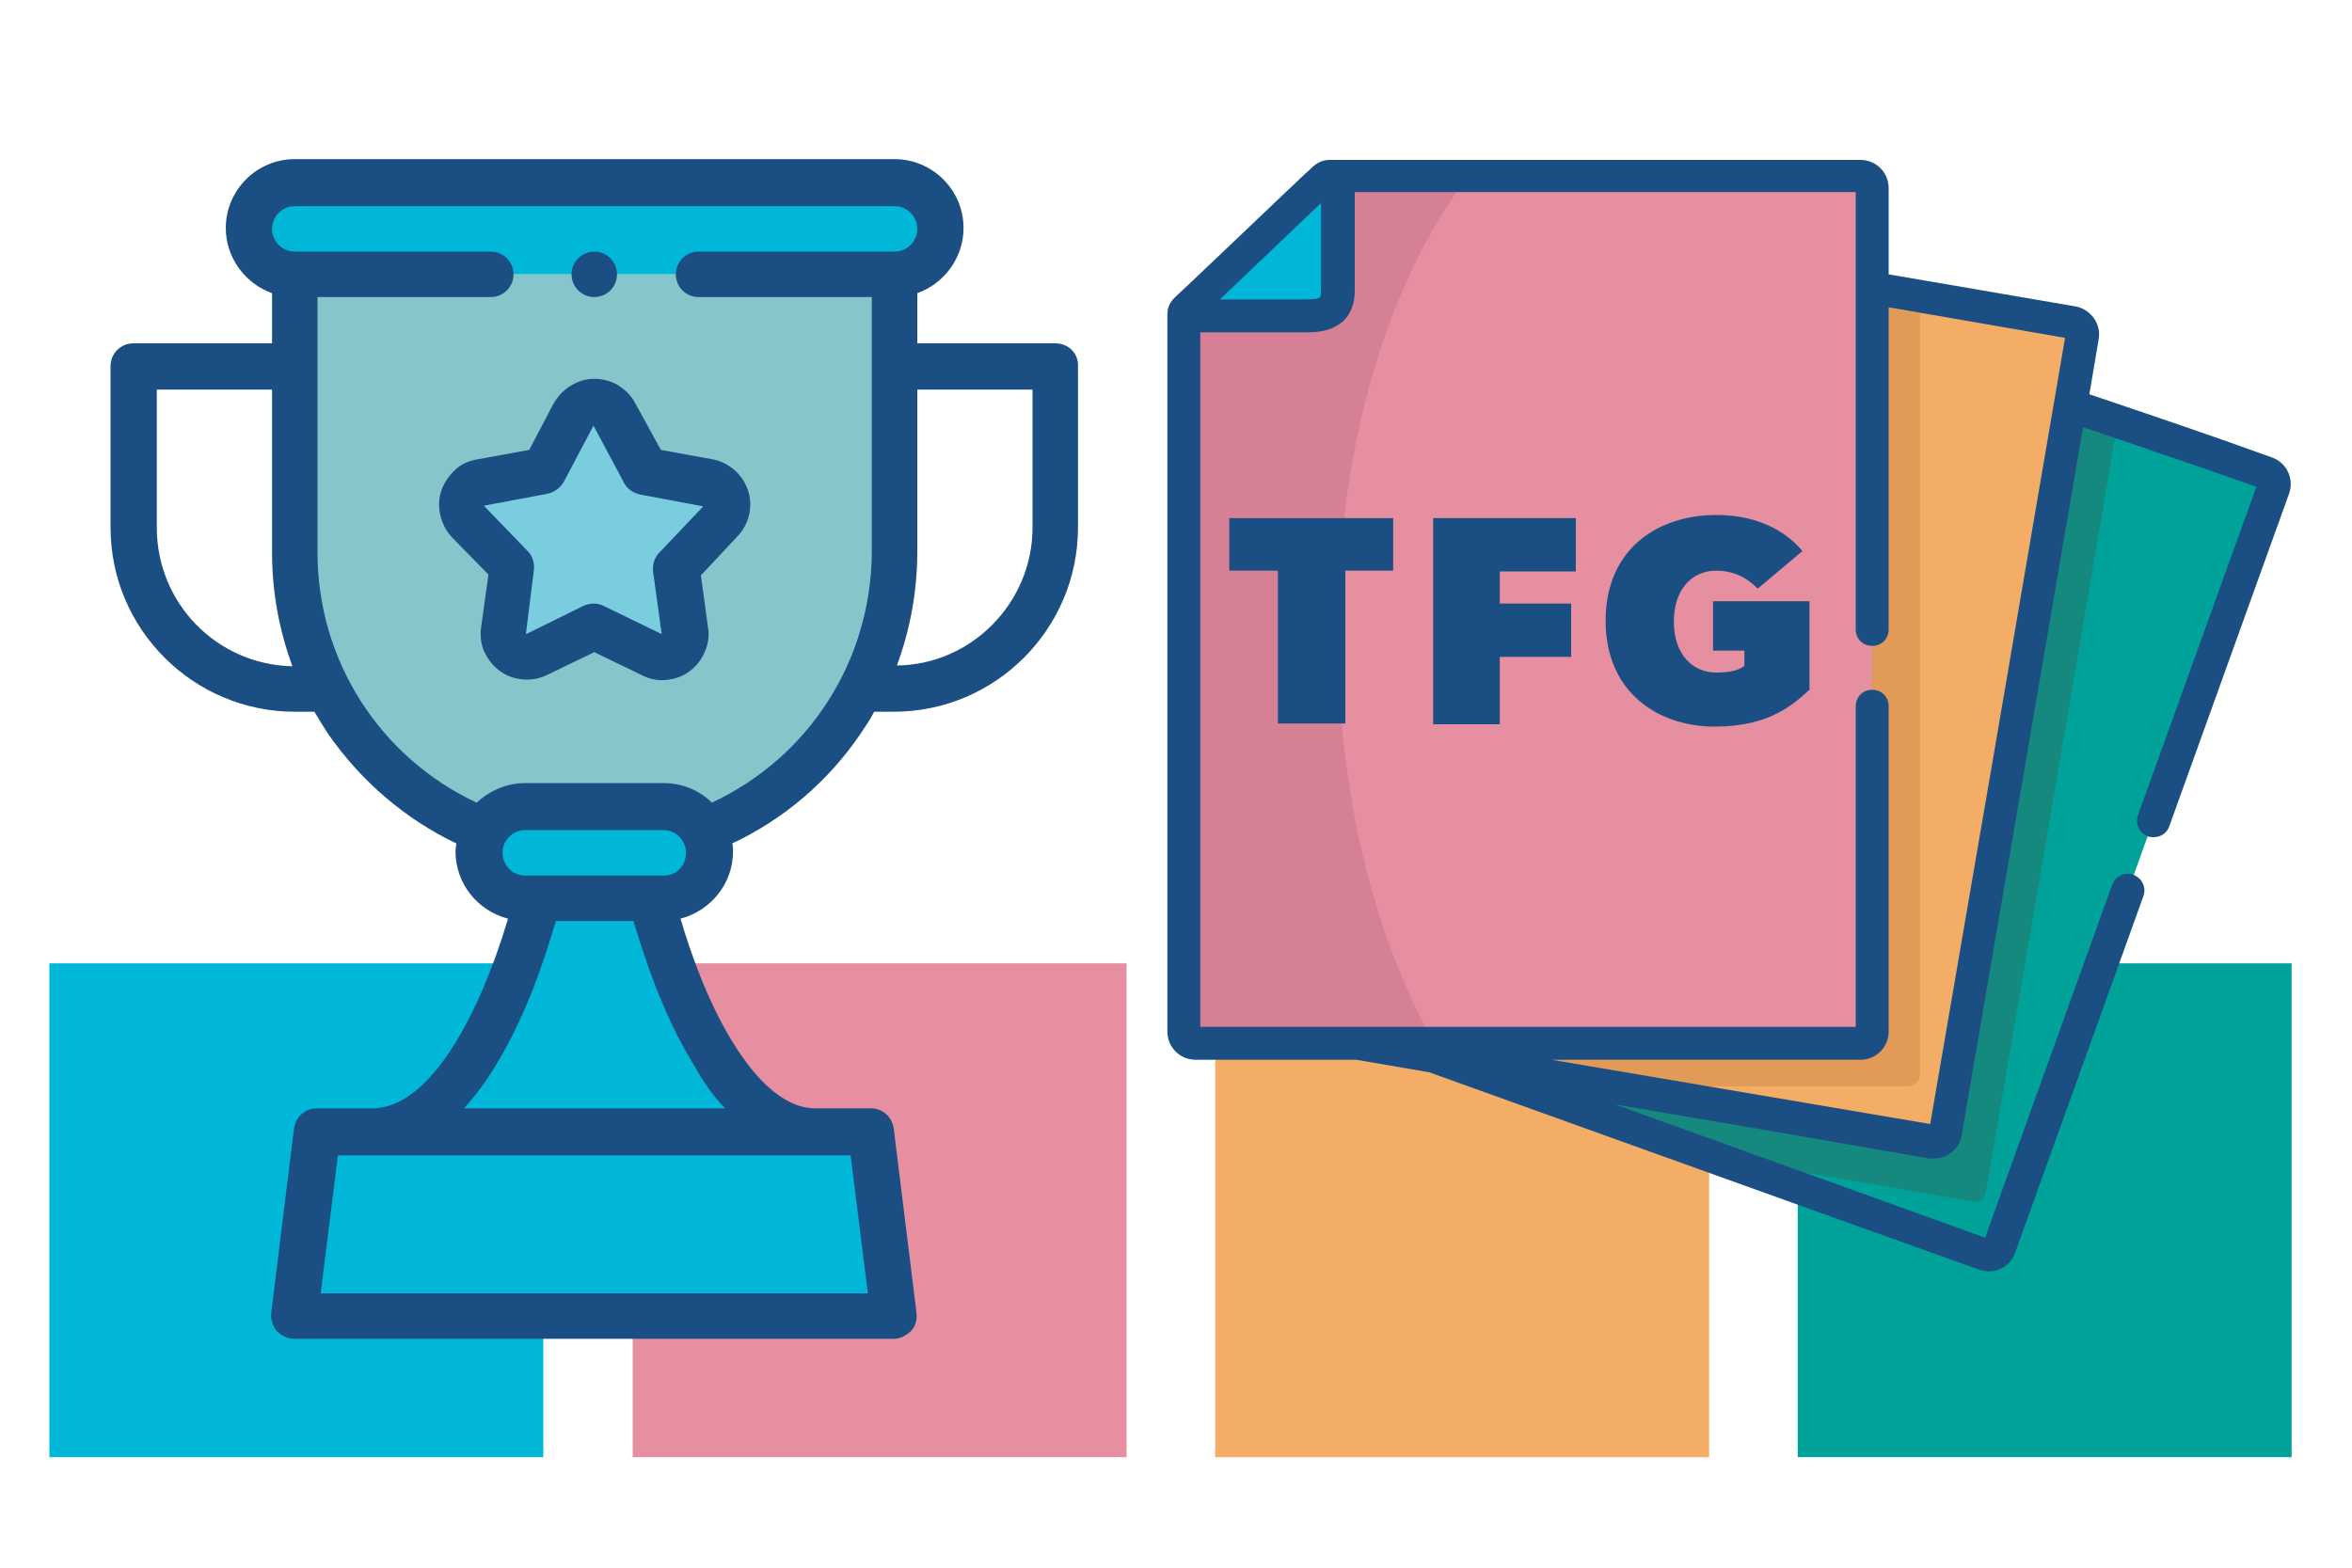 <?xml version="1.0" encoding="utf-8"?>
<!-- Generator: Adobe Illustrator 19.2.0, SVG Export Plug-In . SVG Version: 6.00 Build 0)  -->
<svg version="1.1" id="igUALdad_PREMIO_TFG" xmlns="http://www.w3.org/2000/svg" xmlns:xlink="http://www.w3.org/1999/xlink"
	 x="0px" y="0px" viewBox="0 0 300 200" style="enable-background:new 0 0 300 200;" xml:space="preserve">
<style type="text/css">
	.st0{fill:#00A29A;}
	.st1{fill:#F3AD66;}
	.st2{fill:#E58FA1;}
	.st3{fill:#00B7D7;}
	.st4{fill:#E29A59;}
	.st5{fill:#16897F;}
	.st6{fill:#D68095;}
	.st7{fill:#1B4F83;}
	.st8{fill:#86C6CB;}
	.st9{fill:#79CDDF;}
</style>
<g id="igUALdad_cuadros">
	<rect id="CUADRO_4" x="229.3" y="122.9" class="st0" width="63" height="63"/>
	<rect id="CUADRO_3" x="155" y="122.9" class="st1" width="63" height="63"/>
	<rect id="CUADRO_2" x="80.7" y="122.9" class="st2" width="63" height="63"/>
	<rect id="CUADRO_1" x="6.3" y="122.9" class="st3" width="63" height="63"/>
</g>
<g id="Hojas">
	<path class="st0" d="M182.9,134.7l48.9,17.6l21.5,7.7c0.7,0.3,1.6-0.1,1.8-0.9l16.6-46.2L290,62.1c0.3-0.7-0.1-1.6-0.9-1.8
		c-8.1-2.9-16.5-5.8-25.1-8.6L182.9,134.7z"/>
	<path class="st1" d="M178.3,133.1h-5.1l9.7,1.7l41.1,7l22.5,3.9c0.8,0.1,1.5-0.4,1.7-1.2l8.3-48.4l7.6-44.5l1.5-8.8
		c0.1-0.8-0.4-1.5-1.2-1.7l-25.6-4.4L178.3,133.1z"/>
	<path class="st2" d="M151,131.6c0,0.8,0.7,1.5,1.5,1.5h84.8c0.8,0,1.5-0.7,1.5-1.5V23.9c0-0.8-0.7-1.5-1.5-1.5h-66.6h-1.1
		c-0.5,0-0.6,0.2-1.4,0.9L151.8,39c-0.7,0.6-0.8,0.7-0.8,1.1v0.2V41v66.5V131.6z"/>
	<path class="st4" d="M238.8,36.7c0,31.6,0,63.2,0,94.9c0,0.8-0.7,1.5-1.5,1.5h-23.8h-29h-6.2h-5.1l9.7,1.7l22.5,3.8h14.2h23.8
		c0.8,0,1.5-0.7,1.5-1.5V37.8L238.8,36.7L238.8,36.7z"/>
	<path class="st5" d="M248.1,144.5c-0.1,0.8-0.9,1.3-1.7,1.2l-22.5-3.9l-18.6-3.2l-18.5-3.2l-0.4,0.6l32.1,11.6l10.7,1.8l22.5,3.9
		c0.8,0.1,1.5-0.4,1.6-1.2l8.3-48.4l7.6-44.5l0.9-5.5c-2-0.7-4.1-1.4-6.2-2.1l-7.6,44.5L248.1,144.5z"/>
	<path class="st6" d="M151,107.5v24.1c0,0.8,0.7,1.5,1.5,1.5h20.7h5.1h4.7c-0.8-1.3-1.5-2.7-2.2-4.1c-15-30.5-13.9-79.4,6.4-106.5
		h-16.6h-1.1c-0.5,0-0.6,0.2-1.4,0.9L151.8,39c-0.6,0.6-0.8,0.6-0.8,1.4V41V107.5L151,107.5z"/>
	<path class="st3" d="M151,40.1v0.2h15.1c1.5,0,4.5,0.2,4.5-3.1V22.4h-1.1c-0.5,0-0.6,0.2-1.4,0.9L151.8,39
		C151.2,39.6,151,39.7,151,40.1z"/>
	<path class="st7" d="M150.1,37.7c-0.5,0.5-1.2,1.1-1.2,2.4v91.5c0,2,1.6,3.6,3.6,3.6H173l9.3,1.6l48.7,17.5l21.5,7.7
		c0.4,0.1,0.8,0.2,1.2,0.2c1.4,0,2.8-0.9,3.3-2.3l16.4-45.6c0.4-1.1-0.2-2.3-1.3-2.7c-1.1-0.4-2.3,0.2-2.7,1.3l-16.2,45l-20.8-7.5
		l-26.4-9.5l17.6,3l22.5,3.9c0.2,0,0.4,0,0.6,0c1.7,0,3.2-1.2,3.5-2.9l8.3-48.4l7.2-42c7.3,2.5,14.8,5,22.1,7.6L272.7,104
		c-0.4,1.1,0.2,2.3,1.3,2.7c0.2,0.1,0.5,0.1,0.7,0.1c0.9,0,1.7-0.5,2-1.4L292,62.9c0.6-1.8-0.3-3.8-2.1-4.5
		c-7.7-2.8-15.7-5.5-23.4-8.1l1.2-7.1c0.3-1.9-1-3.7-2.9-4.1L240.9,35V24c0-2-1.6-3.6-3.6-3.6h-67.7c-1.2,0-1.9,0.6-2.6,1.3
		C167,21.6,150.2,37.7,150.1,37.7L150.1,37.7z M168.5,25.9v11.3c0,0.4-0.1,0.7-0.1,0.7c-0.3,0.3-1.5,0.3-2,0.3h-0.3h-10.5
		L168.5,25.9z M153.1,42.4h13.3c0.1,0,0.2,0,0.3,0c1.2,0,3.2-0.1,4.7-1.5c0.9-0.9,1.4-2.2,1.4-3.7V24.5h63.9v55.8
		c0,1.2,0.9,2.1,2.1,2.1c1.2,0,2.1-0.9,2.1-2.1V39.2l22.5,3.9l-9,52.6l-8.2,47.7l-21.8-3.7l-26.5-4.5h39.4c2,0,3.6-1.6,3.6-3.6V90.1
		c0-1.2-0.9-2.1-2.1-2.1s-2.1,0.9-2.1,2.1V131h-83.6V42.4z"/>
</g>
<g id="Trofeo">
	<path class="st3" d="M104.1,144.4H47.6h-7.1l-2.9,23.5h76.5l-2.9-23.5H104.1z"/>
	<path class="st3" d="M68.7,114.6c-3.2,12.4-10.5,29.8-21.1,29.8h56.5c-10.6,0-17.8-17.3-21.1-29.8L68.7,114.6L68.7,114.6z"/>
	<path class="st3" d="M68.7,114.6H83h1.6c3.2,0,5.9-2.6,5.9-5.9c0-1-0.2-1.9-0.7-2.7c-1-1.9-3-3.2-5.2-3.2H67
		c-2.3,0-4.2,1.3-5.2,3.2c-0.4,0.8-0.7,1.7-0.7,2.7c0,3.2,2.6,5.9,5.9,5.9H68.7z"/>
	<path class="st8" d="M67,102.9h17.6c2.3,0,4.2,1.3,5.2,3.2c14.1-5.6,24.2-19.5,24.2-35.5V35H37.6v35.5c0,16.1,10.1,29.9,24.2,35.5
		C62.8,104.2,64.7,102.9,67,102.9z M84.9,83.8c-0.6,0.1-1.2,0-1.7-0.3L75.7,80l-7.3,3.5c-1.5,0.7-3.2,0.1-3.9-1.4
		c-0.3-0.6-0.4-1.3-0.2-1.9l1-8l-5.6-5.8c-1.1-1.2-1.1-3,0.1-4.1c0.5-0.4,1-0.7,1.6-0.8l8-1.5l3.8-7.2c0.8-1.4,2.5-2,4-1.2
		c0.5,0.3,0.9,0.7,1.2,1.2l4,7.3l8,1.4c1.6,0.3,2.7,1.8,2.4,3.4c-0.1,0.7-0.4,1.2-0.9,1.6l-5.6,5.9l1.1,8
		C87.6,82.1,86.5,83.6,84.9,83.8L84.9,83.8z"/>
	<path class="st9" d="M75.7,80l7.5,3.6c0.5,0.2,1.1,0.3,1.7,0.3c1.6-0.2,2.7-1.7,2.5-3.3l-1.1-8l5.6-5.9c0.5-0.4,0.8-1,0.9-1.6
		c0.3-1.6-0.8-3.1-2.4-3.4l-8-1.4l-4-7.3c-0.3-0.5-0.7-0.9-1.2-1.2c-1.4-0.8-3.2-0.2-4,1.2l-3.8,7l-8,1.5c-0.6,0.1-1.1,0.3-1.6,0.8
		c-1.2,1.1-1.2,3-0.1,4.1l5.6,5.8l-1,8c-0.1,0.6-0.1,1.3,0.2,1.9c0.7,1.5,2.5,2.1,3.9,1.4L75.7,80z"/>
	<path class="st3" d="M37.6,35h76.5c3.2,0,5.9-2.6,5.9-5.9c0-3.2-2.6-5.9-5.9-5.9H37.6c-3.2,0-5.9,2.6-5.9,5.9
		C31.7,32.3,34.4,35,37.6,35z"/>
	<path class="st7" d="M134.6,43.8H117v-6.4c3.4-1.2,5.9-4.5,5.9-8.3c0-4.9-4-8.8-8.8-8.8H37.6c-4.9,0-8.8,4-8.8,8.8
		c0,3.8,2.5,7.1,5.9,8.3v6.4H17c-1.6,0-2.9,1.3-2.9,2.9v20.6c0,13,10.6,23.5,23.5,23.5h2.5c0.6,1,1.2,2,1.8,2.9
		c4.2,6,9.8,10.8,16.3,13.9c0,0.3-0.1,0.7-0.1,1c0,4.1,2.8,7.6,6.7,8.6c-3.5,11.8-9.8,24.2-17.3,24.2h-7.1c-1.5,0-2.7,1.1-2.9,2.6
		l-2.9,23.5c-0.1,0.8,0.2,1.7,0.7,2.3c0.6,0.6,1.4,1,2.2,1H114c0.8,0,1.6-0.4,2.2-1s0.8-1.5,0.7-2.3L114,144
		c-0.2-1.5-1.4-2.6-2.9-2.6H104c-4.5,0-8.3-4.7-10.7-8.7c-3.1-5.1-5.2-11.1-6.5-15.5c3.8-1,6.7-4.4,6.7-8.6c0-0.3,0-0.7-0.1-1
		c6.6-3.1,12.2-7.9,16.3-13.9c0.6-0.9,1.3-1.9,1.8-2.9h2.5c13,0,23.5-10.6,23.5-23.5V46.8C137.6,45.1,136.3,43.8,134.6,43.8
		L134.6,43.8z M20,67.3V49.7h14.7v20.8c0,5,0.9,9.9,2.6,14.5C27.7,84.8,20,77,20,67.3z M110.7,165H40.9l2.2-17.6h65.4L110.7,165z
		 M92.5,141.4H59.2c1.4-1.6,2.8-3.4,4.1-5.6c3.8-6.2,6.2-13.5,7.6-18.3h9.9c1.4,4.7,3.8,12,7.6,18.2C89.7,138,91,139.9,92.5,141.4z
		 M84.7,111.7H67c-1.6,0-2.9-1.3-2.9-2.9s1.3-2.9,2.9-2.9h17.6c1.6,0,2.9,1.3,2.9,2.9S86.3,111.7,84.7,111.7z M90.8,102.4
		c-1.6-1.6-3.8-2.5-6.2-2.5H67c-2.4,0-4.6,1-6.2,2.5c-12.4-5.8-20.3-18.2-20.3-31.9V37.9h22.1c1.6,0,2.9-1.3,2.9-2.9
		s-1.3-2.9-2.9-2.9h-25c-1.6,0-2.9-1.3-2.9-2.9s1.3-2.9,2.9-2.9h76.5c1.6,0,2.9,1.3,2.9,2.9s-1.3,2.9-2.9,2.9h-25
		c-1.6,0-2.9,1.3-2.9,2.9s1.3,2.9,2.9,2.9h22.1v32.6C111.1,84.3,103.2,96.6,90.8,102.4z M131.7,67.3c0,9.6-7.8,17.5-17.3,17.6
		c1.7-4.6,2.6-9.5,2.6-14.5V49.7h14.7V67.3z"/>
	<path class="st7" d="M90.9,58.6l-6.6-1.2l-3.3-6l0,0c-0.5-1-1.4-1.8-2.4-2.4c-1.4-0.7-3-0.9-4.5-0.4s-2.7,1.5-3.5,2.9l-3.1,5.9
		l-6.6,1.2c-1.2,0.2-2.3,0.7-3.1,1.6c-1.1,1.1-1.8,2.6-1.8,4.1c0,1.6,0.6,3.1,1.6,4.2l4.7,4.8l-0.9,6.5c-0.2,1.2-0.1,2.5,0.5,3.6
		c0.7,1.4,1.9,2.5,3.4,3c0.6,0.2,1.3,0.3,1.9,0.3c0.9,0,1.8-0.2,2.6-0.6l6-2.9l6.2,3c1,0.5,2.2,0.7,3.3,0.5c1.6-0.2,2.9-1,3.9-2.3
		c0.9-1.3,1.4-2.8,1.1-4.4l-0.9-6.6l4.5-4.8c0.9-0.9,1.5-2,1.7-3.2C96.2,62.2,94,59.2,90.9,58.6L90.9,58.6z M89.7,64.6l-5.6,5.9
		c-0.6,0.6-0.9,1.5-0.8,2.4l1.1,8L77,77.3c-0.8-0.4-1.7-0.4-2.6,0l-7.3,3.6c0-0.1,0-0.1,0-0.2l1-8c0.1-0.9-0.2-1.8-0.8-2.4l-5.6-5.8
		h0.1l8-1.5c0.9-0.2,1.6-0.7,2.1-1.5l3.8-7.2l3.9,7.3c0.4,0.8,1.2,1.3,2.1,1.5L89.7,64.6C89.8,64.5,89.8,64.5,89.7,64.6L89.7,64.6z"
		/>
	<path class="st7" d="M75.8,37.9c1.6,0,2.9-1.3,2.9-2.9c0-1.6-1.3-2.9-2.9-2.9l0,0c-1.6,0-2.9,1.3-2.9,2.9
		C72.9,36.6,74.2,37.9,75.8,37.9z"/>
</g>
<g id="TFG">
	<path class="st7" d="M230.9,87.9c-2.1,1.9-5.1,4.8-12.2,4.8c-7,0-13.9-4.2-13.9-13.5s6.8-13.5,14.1-13.5c7.2,0,10.3,3.8,11,4.6
		l-5.7,4.8c-0.6-0.6-2.3-2.3-5.3-2.3s-5.4,2.3-5.4,6.5c0,4.2,2.4,6.5,5.4,6.5s3.6-0.9,3.6-0.9v-1.9h-4v-6.3h12.3V87.9z"/>
	<path class="st7" d="M201,72.9h-9.7v4.1h9.1v6.8h-9.1v8.6h-8.5V66.1H201V72.9z"/>
	<path class="st7" d="M177.8,72.8h-6.2v19.5h-8.6V72.8h-6.2v-6.7h20.9V72.8z"/>
</g>
</svg>

